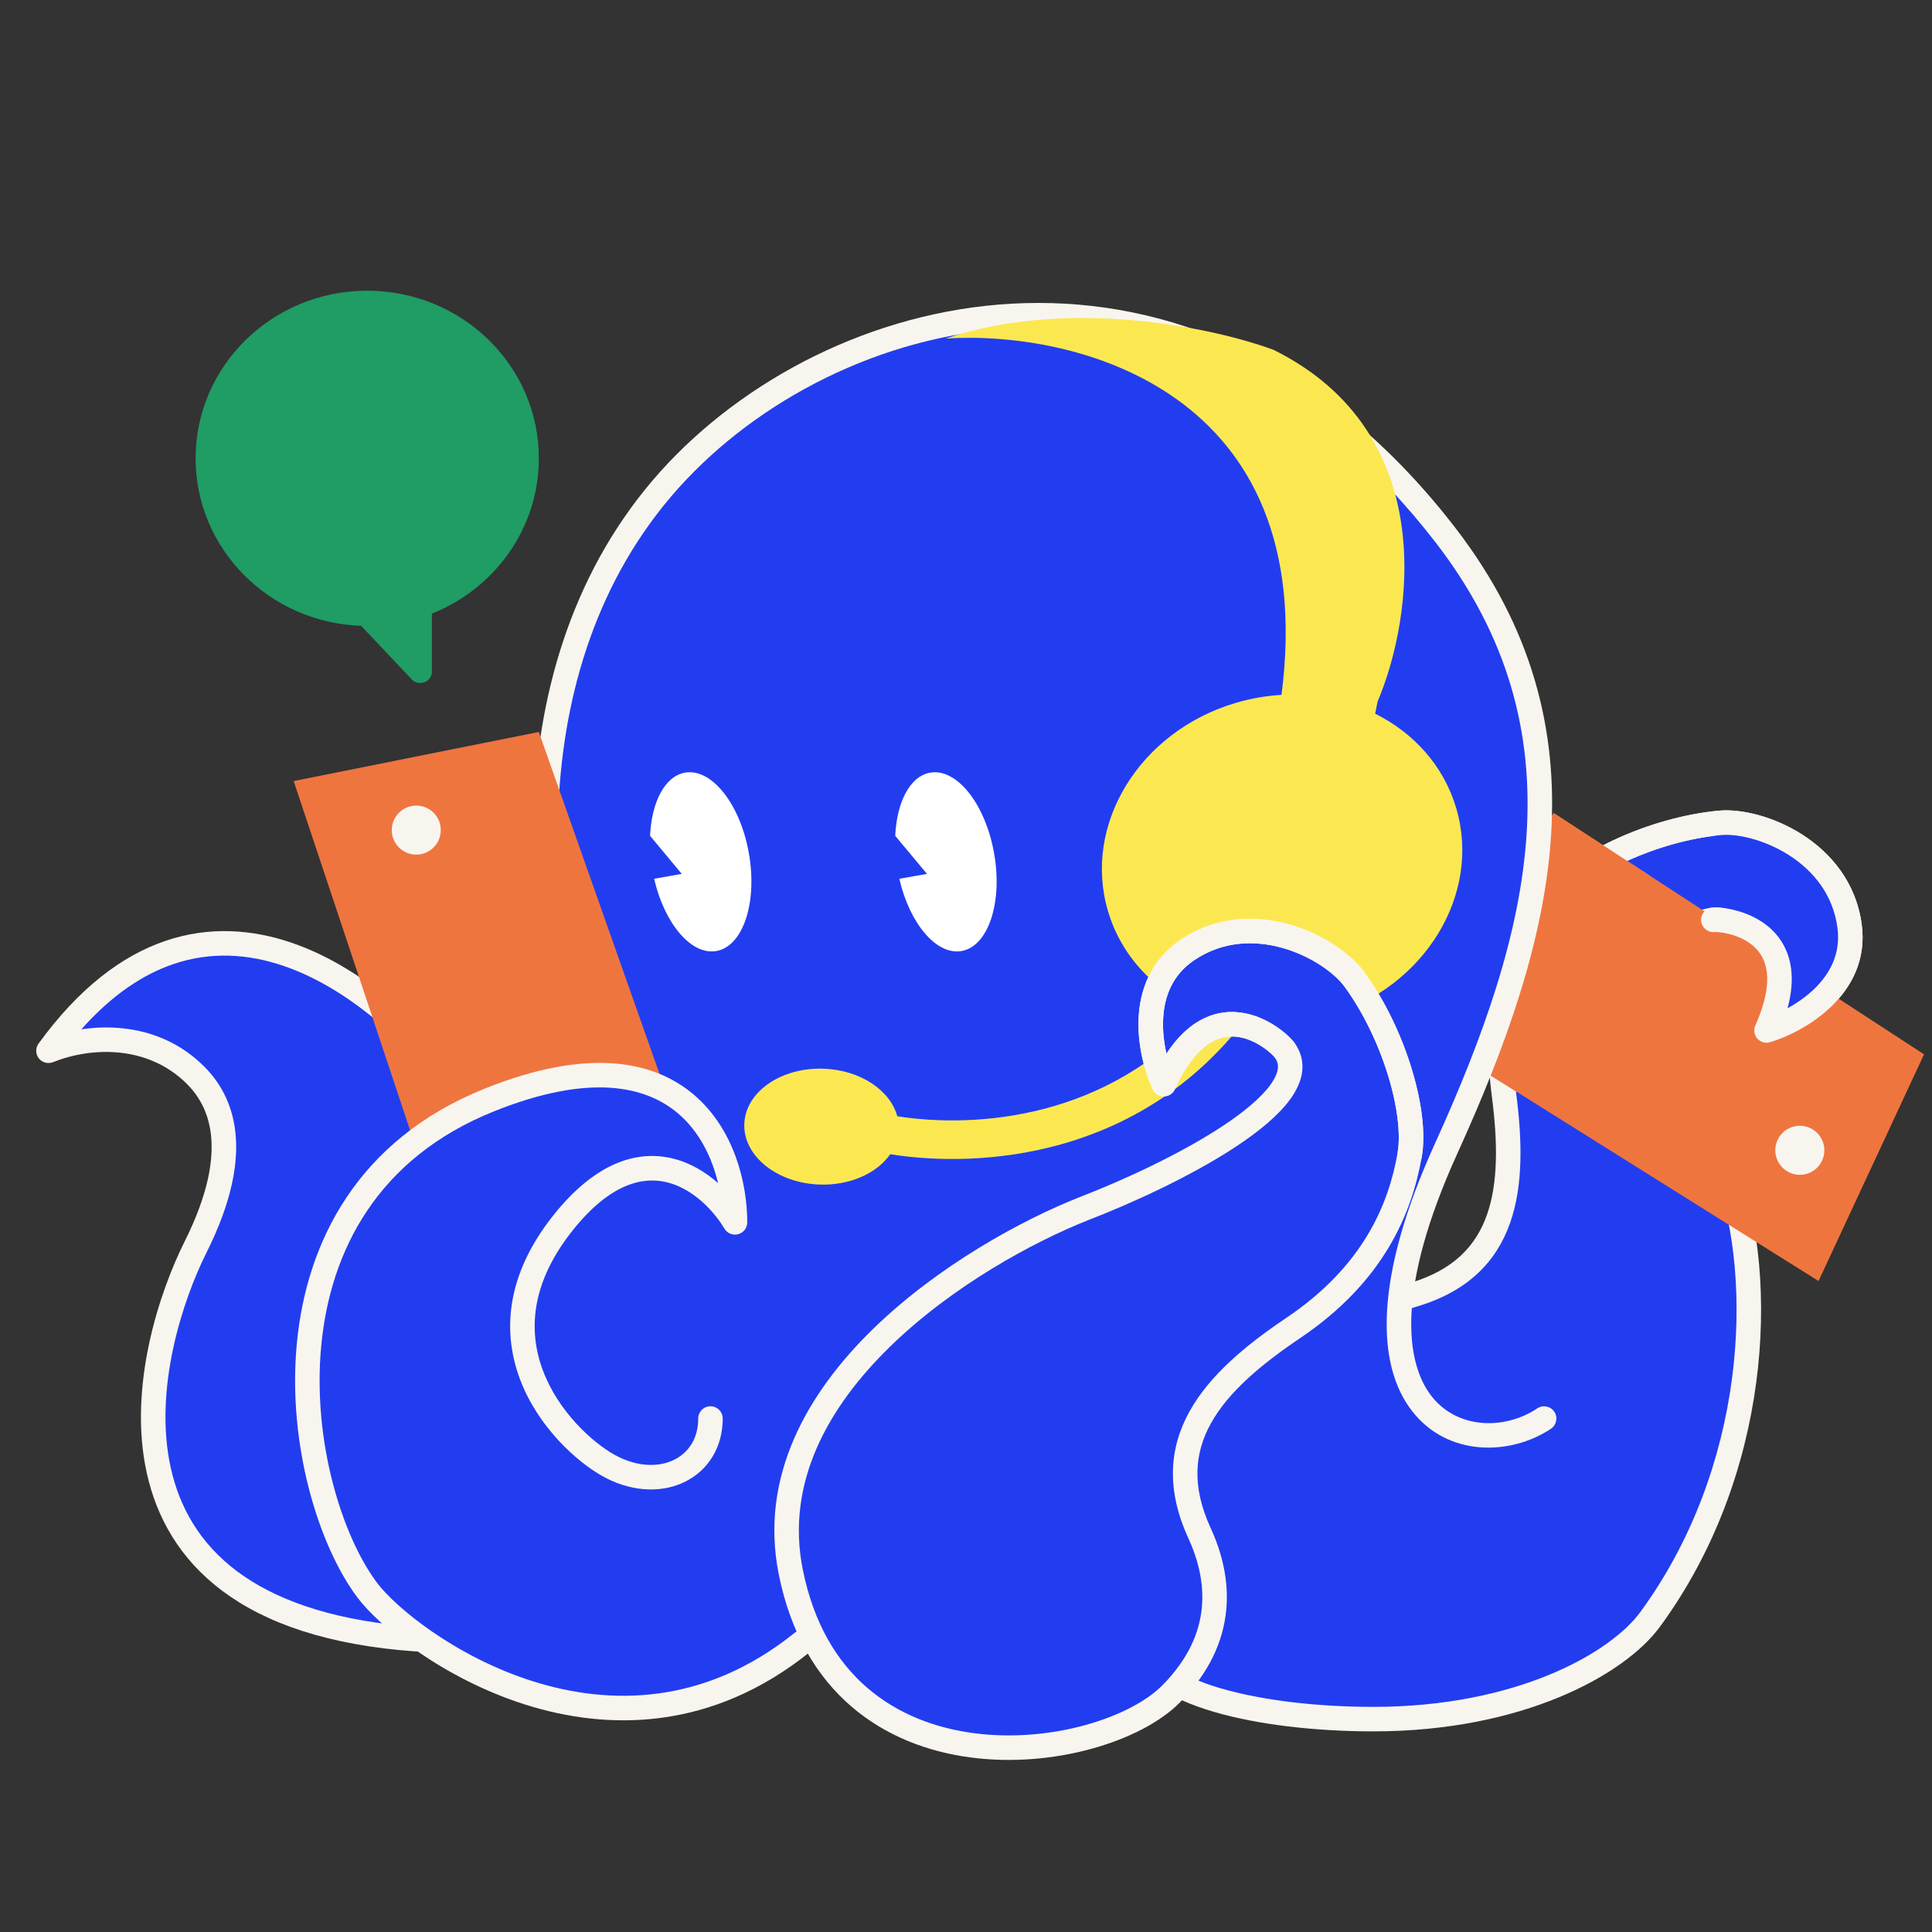 <svg width="40" height="40" viewBox="0 0 40 40" fill="none" xmlns="http://www.w3.org/2000/svg">
<rect x="0" y="0" width="40" height="40" fill="#333333" stroke="none"/>
<g clip-path="url(#clip0_2_996)">
<path d="M36.574 21.335C37.503 19.254 35.742 19.019 35.473 19.044C34.206 19.162 35.128 22.534 35.747 24.206C36.585 26.521 36.403 30.474 34.163 33.529C33.492 34.446 31.464 35.593 28.433 35.593C26.079 35.593 23.748 35.053 23.677 34.05C23.585 32.768 27.154 30.222 27.211 29.39C27.322 27.784 28.313 27.093 29.276 26.803C31.204 26.225 31.391 24.594 31.136 22.64C30.88 20.687 31.515 19.413 32.203 18.551C32.745 17.872 34.238 17.165 35.61 17.037C36.402 16.963 38.088 17.604 38.295 19.181C38.46 20.442 37.216 21.143 36.574 21.335Z" fill="#223DF0"/>
<path fill-rule="evenodd" clip-rule="evenodd" d="M37.036 17.704C37.536 18.022 37.952 18.517 38.043 19.213C38.112 19.743 37.891 20.158 37.561 20.476C37.392 20.639 37.198 20.772 37.01 20.875C37.091 20.571 37.113 20.302 37.084 20.065C37.037 19.684 36.862 19.405 36.641 19.21C36.423 19.018 36.168 18.912 35.955 18.854C35.747 18.797 35.555 18.782 35.449 18.791C35.227 18.812 35.044 18.907 34.906 19.063C34.773 19.212 34.693 19.405 34.647 19.609C34.554 20.014 34.575 20.535 34.651 21.078C34.805 22.169 35.196 23.448 35.509 24.293C36.319 26.533 36.145 30.395 33.959 33.379C33.659 33.788 33.029 34.28 32.086 34.67C31.148 35.058 29.916 35.339 28.433 35.339C27.272 35.339 26.126 35.205 25.271 34.954C24.842 34.828 24.5 34.676 24.268 34.508C24.034 34.34 23.94 34.178 23.93 34.032C23.923 33.931 23.951 33.795 24.031 33.622C24.109 33.45 24.23 33.258 24.386 33.05C24.697 32.633 25.125 32.179 25.569 31.729C25.692 31.604 25.817 31.479 25.941 31.355C26.256 31.039 26.561 30.733 26.81 30.459C26.983 30.268 27.136 30.085 27.249 29.919C27.356 29.761 27.452 29.582 27.464 29.407C27.516 28.657 27.77 28.139 28.109 27.776C28.452 27.408 28.896 27.182 29.349 27.046C30.386 26.735 30.98 26.127 31.264 25.322C31.541 24.538 31.516 23.592 31.387 22.607C31.142 20.735 31.747 19.528 32.401 18.709C32.636 18.415 33.103 18.089 33.7 17.819C34.291 17.551 34.98 17.35 35.634 17.29C35.964 17.259 36.528 17.38 37.036 17.704ZM37.308 17.276C36.724 16.903 36.049 16.741 35.587 16.784C34.869 16.851 34.125 17.069 33.49 17.356C32.862 17.641 32.312 18.008 32.005 18.393C31.282 19.298 30.618 20.639 30.884 22.673C31.011 23.642 31.02 24.488 30.785 25.153C30.558 25.796 30.094 26.293 29.203 26.56C28.693 26.713 28.16 26.977 27.738 27.429C27.313 27.885 27.017 28.516 26.958 29.372C26.956 29.405 26.928 29.488 26.829 29.634C26.736 29.771 26.602 29.933 26.434 30.118C26.194 30.382 25.902 30.675 25.591 30.987C25.465 31.113 25.337 31.242 25.207 31.373C24.763 31.823 24.313 32.299 23.979 32.746C23.812 32.97 23.668 33.194 23.569 33.41C23.471 33.624 23.408 33.849 23.424 34.069C23.449 34.424 23.674 34.706 23.971 34.92C24.269 35.135 24.671 35.306 25.128 35.441C26.044 35.71 27.24 35.846 28.433 35.846C29.98 35.846 31.278 35.554 32.28 35.139C33.276 34.727 33.996 34.187 34.368 33.679C36.66 30.552 36.851 26.511 35.986 24.119L35.985 24.117L35.985 24.117C35.679 23.29 35.3 22.048 35.154 21.007C35.081 20.482 35.07 20.035 35.142 19.722C35.177 19.567 35.228 19.464 35.285 19.4C35.337 19.342 35.401 19.306 35.496 19.297C35.525 19.294 35.654 19.298 35.822 19.344C35.987 19.388 36.164 19.466 36.305 19.59C36.441 19.71 36.549 19.879 36.58 20.127C36.611 20.381 36.562 20.738 36.342 21.232C36.302 21.323 36.318 21.428 36.383 21.503C36.449 21.578 36.552 21.607 36.647 21.578C36.998 21.473 37.507 21.232 37.913 20.841C38.324 20.446 38.642 19.88 38.546 19.148C38.431 18.267 37.901 17.653 37.308 17.276Z" fill="#F8F5EF"/>
<path d="M39.835 21.829L37.651 26.522L29.491 21.407L32.168 16.833L39.835 21.829Z" fill="#EF753F"/>
<path d="M37.383 23.322C37.111 23.256 36.836 23.424 36.77 23.696C36.704 23.968 36.871 24.243 37.144 24.309C37.416 24.375 37.691 24.208 37.757 23.935C37.823 23.663 37.656 23.389 37.383 23.322Z" fill="#F8F5EF"/>
<path d="M36.574 21.334C37.503 19.253 35.742 19.018 35.473 19.043L36.412 18.16C36.954 17.481 34.238 17.163 35.61 17.035C36.402 16.962 38.088 17.602 38.295 19.179C38.46 20.441 37.216 21.141 36.574 21.334Z" fill="#223DF0"/>
<path fill-rule="evenodd" clip-rule="evenodd" d="M37.036 17.703C37.536 18.022 37.952 18.517 38.043 19.213C38.112 19.742 37.891 20.157 37.561 20.476C37.392 20.638 37.198 20.771 37.01 20.875C37.091 20.57 37.113 20.302 37.084 20.064C37.037 19.684 36.862 19.405 36.641 19.209C36.423 19.018 36.168 18.911 35.955 18.854C35.747 18.797 35.555 18.781 35.449 18.791C35.31 18.804 35.207 18.928 35.22 19.067C35.233 19.207 35.357 19.309 35.496 19.297C35.525 19.294 35.654 19.298 35.822 19.343C35.987 19.388 36.164 19.465 36.305 19.59C36.441 19.71 36.549 19.878 36.58 20.126C36.611 20.381 36.562 20.738 36.342 21.232C36.302 21.322 36.318 21.428 36.383 21.503C36.449 21.577 36.552 21.607 36.647 21.578C36.998 21.473 37.507 21.232 37.913 20.841C38.324 20.445 38.642 19.879 38.546 19.147C38.431 18.267 37.901 17.653 37.308 17.275C36.724 16.903 36.049 16.741 35.587 16.784C34.869 16.851 34.125 17.068 33.49 17.356C32.862 17.641 32.312 18.008 32.005 18.392C31.917 18.502 31.935 18.662 32.044 18.749C32.154 18.837 32.314 18.819 32.401 18.709C32.636 18.415 33.103 18.089 33.7 17.818C34.291 17.55 34.98 17.35 35.634 17.289C35.964 17.258 36.528 17.38 37.036 17.703Z" fill="#F8F5EF"/>
<path d="M29.49 21.407L32.167 16.834L34.15 18.125L31.405 22.608L29.49 21.407Z" fill="#EF753F"/>
<path d="M1.004 21.755C4.253 17.288 8.111 20.57 9.633 22.77L8.618 33.938C1.511 33.431 3.034 27.847 4.05 25.816C5.065 23.786 4.557 22.77 4.05 22.263C3.142 21.355 1.85 21.416 1.004 21.755Z" fill="#223DF0"/>
<path fill-rule="evenodd" clip-rule="evenodd" d="M6.048 19.522C7.681 20.084 9.065 21.504 9.842 22.626C9.876 22.674 9.892 22.734 9.886 22.793L8.871 33.961C8.858 34.099 8.738 34.201 8.6 34.191C6.792 34.062 5.503 33.608 4.612 32.944C3.716 32.277 3.242 31.412 3.04 30.503C2.641 28.706 3.305 26.738 3.823 25.703C4.316 24.716 4.425 24.004 4.368 23.496C4.312 22.993 4.091 22.663 3.87 22.442C3.06 21.632 1.89 21.674 1.098 21.991C0.993 22.032 0.873 22 0.803 21.911C0.734 21.821 0.732 21.697 0.799 21.605C1.633 20.458 2.523 19.786 3.427 19.479C4.332 19.172 5.225 19.239 6.048 19.522ZM1.684 21.311C2.505 21.188 3.48 21.334 4.229 22.083C4.515 22.369 4.802 22.801 4.873 23.44C4.943 24.074 4.799 24.886 4.277 25.93C3.779 26.924 3.174 28.764 3.536 30.393C3.715 31.198 4.129 31.951 4.915 32.537C5.667 33.097 6.778 33.518 8.388 33.665L9.372 22.84C8.618 21.776 7.338 20.503 5.883 20.002C5.146 19.748 4.37 19.695 3.59 19.96C2.965 20.172 2.321 20.595 1.684 21.311Z" fill="#F8F5EF"/>
<path d="M14.202 9.572C10.458 13.317 10.987 19.217 12.172 22.263L9.633 27.847L11.664 33.431L21.816 32.923L28.923 32.415L31.969 29.37C30.446 30.385 27.4 29.37 29.938 23.786C31.969 19.319 33.034 15.119 29.938 11.095C24.862 4.496 17.755 6.019 14.202 9.572Z" fill="#223DF0"/>
<path fill-rule="evenodd" clip-rule="evenodd" d="M21.499 6.78C18.717 6.78 16.115 8.018 14.382 9.752C12.563 11.57 11.776 13.918 11.592 16.2C11.407 18.484 11.829 20.682 12.408 22.171C12.459 22.302 12.394 22.449 12.264 22.5C12.133 22.55 11.986 22.486 11.935 22.355C11.329 20.798 10.895 18.523 11.086 16.159C11.277 13.793 12.097 11.319 14.023 9.393C15.843 7.573 18.571 6.272 21.499 6.272C24.438 6.272 27.556 7.582 30.14 10.94C33.328 15.085 32.206 19.411 30.169 23.891C28.908 26.667 29.09 28.193 29.632 28.898C30.164 29.59 31.147 29.613 31.828 29.159C31.945 29.081 32.102 29.112 32.18 29.229C32.258 29.346 32.226 29.503 32.11 29.581C31.268 30.142 29.966 30.165 29.23 29.207C28.503 28.263 28.431 26.489 29.707 23.681C31.732 19.227 32.739 15.152 29.737 11.249C27.244 8.009 24.271 6.78 21.499 6.78Z" fill="#F8F5EF"/>
<path fill-rule="evenodd" clip-rule="evenodd" d="M15.505 17.667C15.685 18.687 15.384 19.593 14.832 19.69C14.313 19.782 13.757 19.123 13.543 18.194L14.115 18.093L13.459 17.305C13.49 16.607 13.764 16.07 14.181 15.997C14.733 15.899 15.326 16.647 15.505 17.667ZM20.582 17.667C20.762 18.687 20.46 19.593 19.909 19.69C19.389 19.782 18.833 19.123 18.62 18.194L19.192 18.093L18.535 17.305C18.566 16.607 18.84 16.07 19.257 15.997C19.809 15.899 20.402 16.647 20.582 17.667Z" fill="white"/>
<path d="M11.156 15.155L6.08 16.171L9.126 25.308L14.202 23.785L11.156 15.155Z" fill="#EF753F"/>
<path d="M9.126 17.186C9.126 17.467 8.899 17.694 8.618 17.694C8.338 17.694 8.111 17.467 8.111 17.186C8.111 16.906 8.338 16.679 8.618 16.679C8.899 16.679 9.126 16.906 9.126 17.186Z" fill="#F8F5EF"/>
<path d="M10.141 22.77C14.202 21.146 15.217 23.785 15.217 25.308C14.71 24.462 13.288 23.278 11.664 25.308C9.633 27.847 11.771 29.931 12.679 30.385C13.694 30.892 14.71 30.385 14.71 29.369L17.248 33.431C13.187 37.492 8.464 34.072 7.603 32.923C6.08 30.892 5.065 24.8 10.141 22.77Z" fill="#223DF0"/>
<path fill-rule="evenodd" clip-rule="evenodd" d="M14.366 22.665C15.206 23.379 15.471 24.506 15.471 25.308C15.471 25.422 15.395 25.522 15.285 25.552C15.175 25.583 15.058 25.536 15 25.439C14.765 25.047 14.33 24.602 13.801 24.476C13.304 24.358 12.634 24.502 11.862 25.467C10.907 26.661 10.945 27.716 11.302 28.526C11.669 29.36 12.385 29.954 12.793 30.157C13.241 30.381 13.663 30.37 13.962 30.221C14.254 30.075 14.456 29.784 14.456 29.369C14.456 29.229 14.569 29.115 14.71 29.115C14.85 29.115 14.963 29.229 14.963 29.369C14.963 29.97 14.658 30.44 14.189 30.675C13.726 30.907 13.133 30.895 12.566 30.611C12.065 30.361 11.258 29.686 10.837 28.73C10.406 27.75 10.39 26.494 11.466 25.15C12.318 24.084 13.171 23.805 13.918 23.983C14.287 24.07 14.606 24.265 14.867 24.495C14.741 23.967 14.483 23.43 14.038 23.052C13.375 22.489 12.217 22.213 10.235 23.006C7.804 23.978 6.833 25.913 6.65 27.87C6.465 29.846 7.087 31.812 7.806 32.77C8.18 33.269 9.409 34.294 11.026 34.807C12.626 35.313 14.58 35.31 16.452 33.806C16.561 33.718 16.721 33.735 16.809 33.844C16.896 33.954 16.879 34.113 16.77 34.201C14.737 35.836 12.596 35.837 10.873 35.291C9.165 34.75 7.843 33.666 7.4 33.075C6.596 32.003 5.949 29.908 6.145 27.823C6.342 25.718 7.402 23.592 10.047 22.534C12.126 21.703 13.506 21.934 14.366 22.665Z" fill="#F8F5EF"/>
<path fill-rule="evenodd" clip-rule="evenodd" d="M8.942 12.704C10.241 12.187 11.156 10.942 11.156 9.489C11.156 7.572 9.565 6.019 7.603 6.019C5.64 6.019 4.05 7.572 4.05 9.489C4.05 11.364 5.573 12.892 7.477 12.957L8.523 14.064C8.672 14.222 8.942 14.119 8.942 13.904V12.704Z" fill="#209C65"/>
<path fill-rule="evenodd" clip-rule="evenodd" d="M30.148 16.726C29.888 15.852 29.268 15.173 28.471 14.776L28.522 14.524C29.248 12.815 29.836 8.967 26.374 7.246C25.189 6.804 22.171 6.139 19.579 7.009C22.244 6.836 27.349 8.072 26.532 14.387C26.218 14.405 25.898 14.459 25.58 14.554C23.59 15.146 22.408 17.077 22.941 18.868C23.229 19.839 23.962 20.569 24.89 20.94C22.963 23.165 20.21 23.367 18.577 23.111C18.433 22.573 17.811 22.153 17.051 22.126C16.168 22.096 15.433 22.608 15.41 23.27C15.387 23.932 16.084 24.494 16.967 24.525C17.601 24.547 18.159 24.289 18.431 23.897C20.317 24.196 23.56 23.956 25.737 21.169C26.304 21.254 26.909 21.218 27.508 21.04C29.498 20.448 30.68 18.517 30.148 16.726Z" fill="#FBE851"/>
<path d="M24.094 22.445C25.062 20.326 26.433 21.518 26.596 21.741L26.638 20.424C26.793 19.549 28.872 21.418 28.043 20.279C27.564 19.622 25.933 18.761 24.584 19.669C23.505 20.395 23.808 21.822 24.094 22.445Z" fill="#223DF0"/>
<path d="M24.094 22.446C25.062 20.326 26.434 21.518 26.596 21.742C27.362 22.793 24.152 24.365 22.451 25.02C20.109 25.943 15.614 28.739 16.37 32.538C17.317 37.287 22.799 36.535 24.246 35.072C25.403 33.902 25.263 32.675 24.833 31.74C23.974 29.87 25.099 28.624 26.77 27.5C28.441 26.375 28.989 25.027 29.185 23.916C29.339 23.042 28.872 21.418 28.043 20.279C27.564 19.622 25.933 18.762 24.584 19.669C23.505 20.395 23.808 21.823 24.094 22.446Z" fill="#223DF0"/>
<path fill-rule="evenodd" clip-rule="evenodd" d="M26.569 19.63C25.986 19.462 25.323 19.477 24.726 19.879C24.271 20.185 24.101 20.637 24.081 21.107C24.07 21.352 24.1 21.596 24.15 21.814C24.33 21.54 24.524 21.339 24.727 21.2C25.05 20.979 25.38 20.925 25.679 20.962C25.972 20.999 26.225 21.123 26.413 21.247C26.597 21.368 26.738 21.504 26.801 21.591C26.934 21.774 26.985 21.978 26.96 22.188C26.935 22.389 26.841 22.579 26.717 22.753C26.469 23.096 26.055 23.432 25.588 23.74C24.648 24.361 23.402 24.925 22.544 25.256C21.395 25.709 19.718 26.622 18.426 27.882C17.133 29.143 16.265 30.709 16.619 32.488C16.846 33.625 17.339 34.416 17.962 34.95C18.587 35.486 19.357 35.776 20.154 35.882C20.951 35.989 21.768 35.91 22.47 35.716C23.178 35.52 23.746 35.216 24.065 34.893C24.606 34.346 24.832 33.799 24.882 33.292C24.932 32.78 24.805 32.285 24.603 31.845C24.141 30.841 24.207 29.976 24.631 29.216C25.044 28.475 25.785 27.855 26.628 27.288C28.232 26.209 28.749 24.928 28.935 23.872C29.002 23.491 28.936 22.911 28.74 22.27C28.546 21.636 28.233 20.971 27.838 20.428C27.637 20.153 27.162 19.802 26.569 19.63ZM26.71 19.143C27.39 19.339 27.97 19.747 28.248 20.129C28.682 20.724 29.017 21.441 29.225 22.122C29.432 22.796 29.522 23.465 29.435 23.96C29.229 25.125 28.65 26.539 26.911 27.709C26.083 28.267 25.426 28.832 25.074 29.463C24.733 30.074 24.666 30.767 25.064 31.633C25.291 32.127 25.449 32.714 25.387 33.342C25.325 33.974 25.042 34.627 24.426 35.25C24.022 35.658 23.362 35.996 22.605 36.205C21.843 36.415 20.959 36.502 20.087 36.385C19.214 36.269 18.346 35.948 17.631 35.335C16.915 34.72 16.368 33.824 16.122 32.587C15.719 30.567 16.721 28.835 18.072 27.518C19.424 26.2 21.165 25.253 22.358 24.783L22.36 24.782L22.36 24.782C23.202 24.458 24.411 23.909 25.309 23.317C25.761 23.018 26.113 22.723 26.305 22.456C26.4 22.324 26.445 22.214 26.456 22.126C26.466 22.045 26.449 21.97 26.391 21.89C26.373 21.866 26.282 21.769 26.133 21.67C25.987 21.574 25.807 21.49 25.616 21.466C25.43 21.443 25.226 21.474 25.014 21.619C24.797 21.767 24.555 22.047 24.325 22.55C24.284 22.641 24.194 22.699 24.095 22.699C23.995 22.699 23.905 22.641 23.864 22.551C23.707 22.211 23.548 21.658 23.573 21.084C23.599 20.503 23.818 19.878 24.442 19.458C25.194 18.952 26.021 18.944 26.71 19.143Z" fill="#F8F5EF"/>
<path fill-rule="evenodd" clip-rule="evenodd" d="M26.569 19.631C25.986 19.462 25.323 19.477 24.726 19.879C24.271 20.185 24.101 20.637 24.081 21.107C24.07 21.352 24.1 21.596 24.15 21.814C24.33 21.541 24.524 21.34 24.727 21.2C25.05 20.98 25.38 20.925 25.679 20.963C25.971 21 26.225 21.123 26.413 21.247C26.596 21.369 26.738 21.505 26.801 21.592C26.884 21.705 26.859 21.864 26.745 21.946C26.632 22.029 26.474 22.004 26.391 21.891C26.373 21.866 26.282 21.769 26.133 21.671C25.987 21.574 25.807 21.491 25.616 21.466C25.43 21.443 25.226 21.474 25.014 21.619C24.797 21.768 24.555 22.047 24.325 22.551C24.284 22.641 24.194 22.699 24.095 22.699C23.995 22.699 23.905 22.642 23.864 22.551C23.707 22.212 23.548 21.659 23.573 21.084C23.599 20.503 23.818 19.878 24.442 19.458C25.194 18.952 26.021 18.944 26.71 19.143C27.39 19.34 27.97 19.747 28.248 20.129C28.682 20.725 29.017 21.442 29.225 22.122C29.432 22.797 29.522 23.466 29.435 23.96C29.41 24.098 29.279 24.19 29.141 24.166C29.003 24.142 28.91 24.01 28.935 23.872C29.002 23.491 28.936 22.912 28.74 22.271C28.546 21.636 28.233 20.971 27.838 20.428C27.637 20.153 27.162 19.802 26.569 19.631Z" fill="#F8F5EF"/>
</g>
<defs>
<clipPath id="clip0_2_996">
<rect width="40" height="40" fill="white"/>
</clipPath>
</defs>
</svg>
